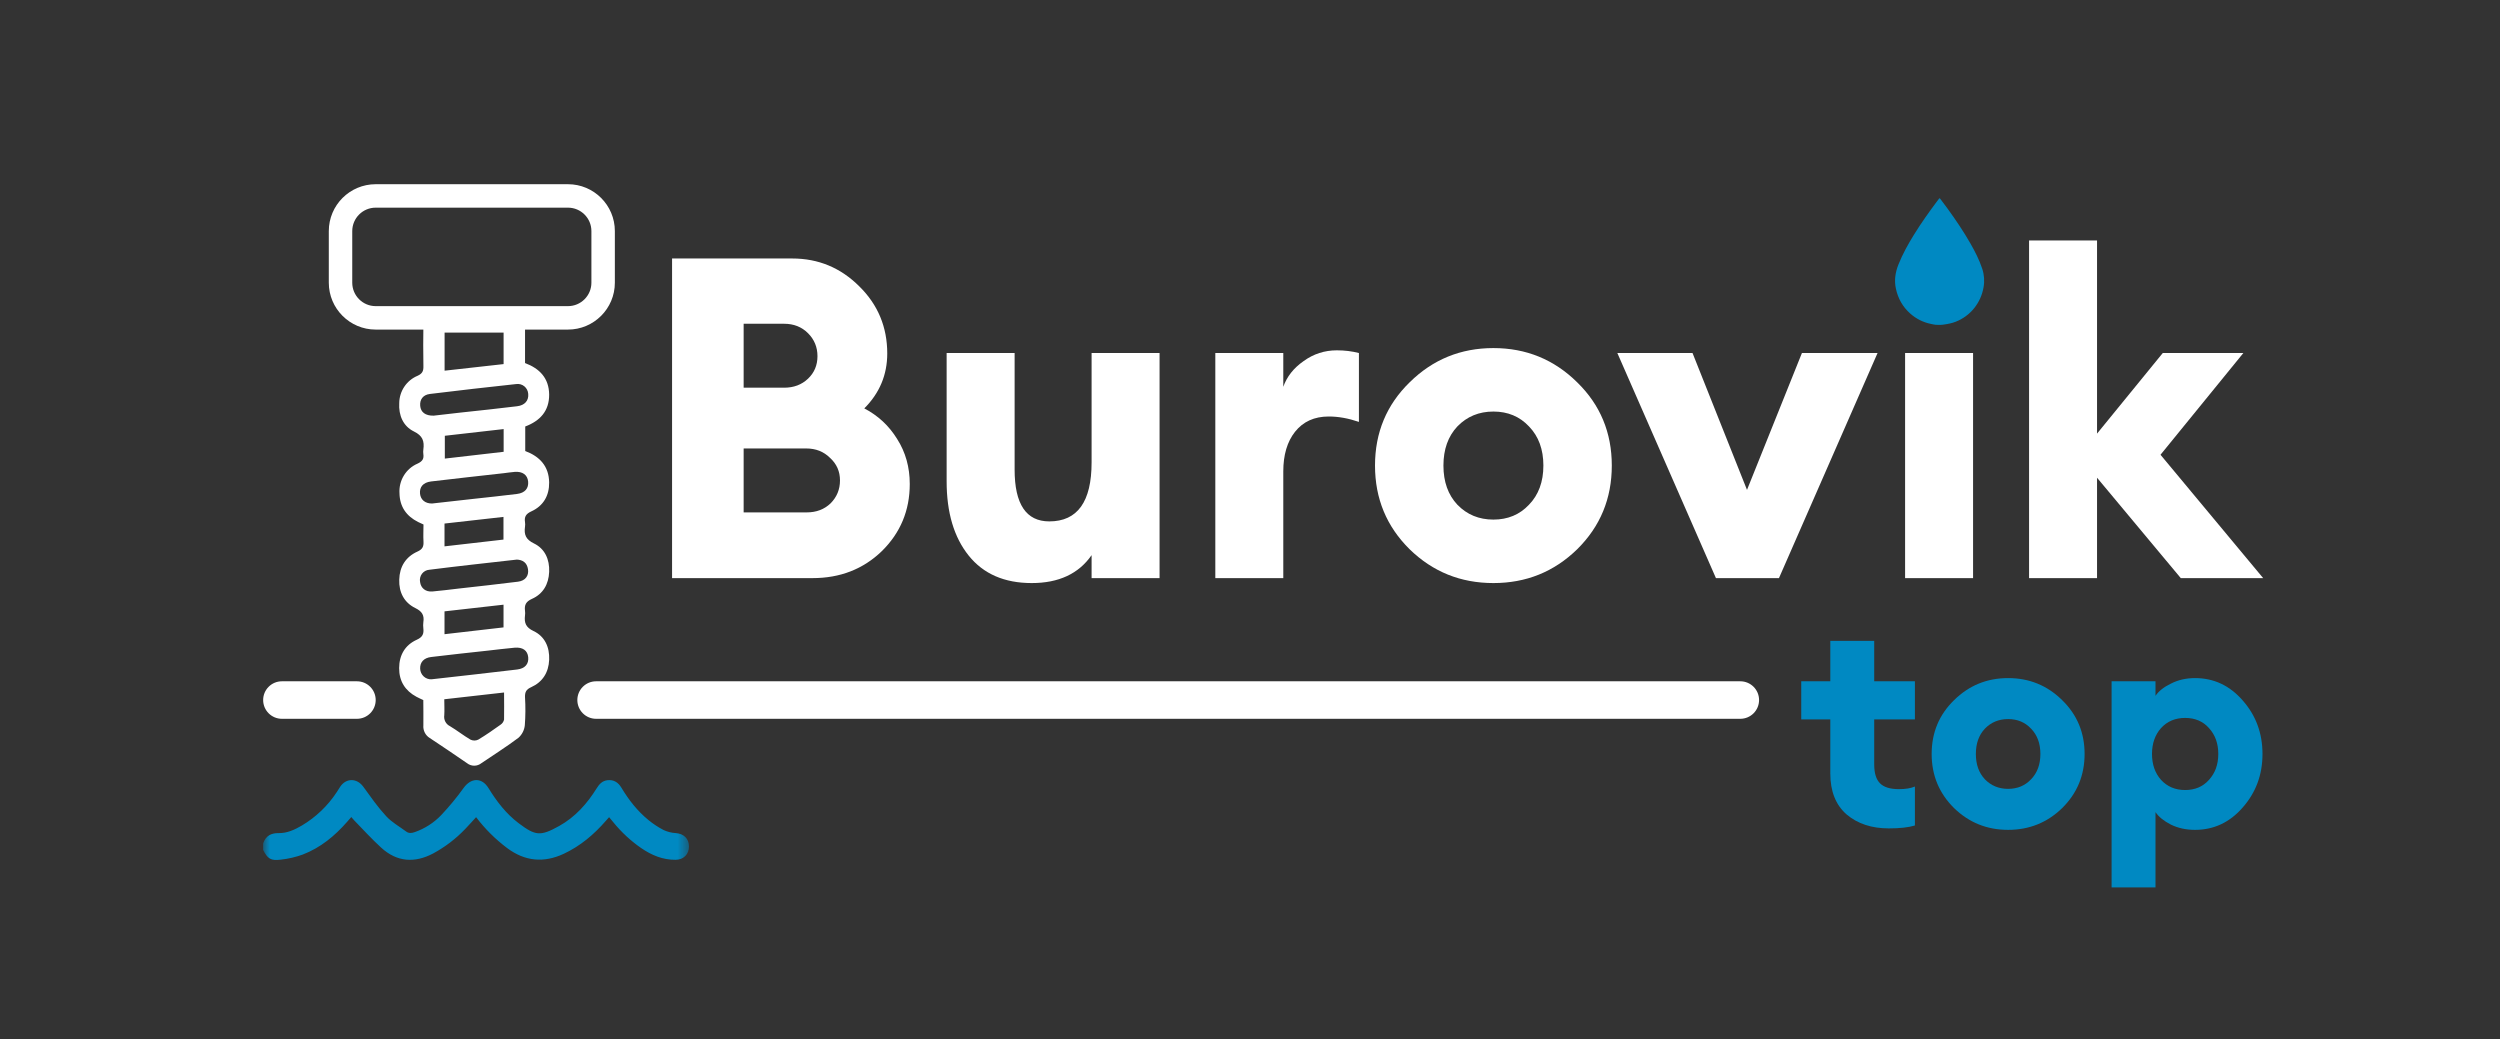 <svg xmlns="http://www.w3.org/2000/svg" width="190" height="79" viewBox="0 0 190 79" fill="none"><rect x="0" y="0" width="190" height="79" fill="#333333" stroke="none"/><mask id="mask0_96_2015" style="mask-type:luminance" maskUnits="userSpaceOnUse" x="20" y="46" width="33" height="33"><path d="M52.432 46.075H20V78.507H52.432V46.075Z" fill="white"></path></mask><g mask="url(#mask0_96_2015)"><path d="M20 64.093C20.197 63.533 20.584 63.307 21.182 63.316C21.817 63.326 22.391 63.063 22.932 62.745C24.006 62.109 24.919 61.235 25.601 60.19C25.686 60.058 25.77 59.922 25.855 59.791C26.312 59.115 27.128 59.127 27.61 59.791C28.166 60.556 28.708 61.337 29.349 62.03C29.771 62.492 30.354 62.814 30.869 63.196C31.076 63.35 31.291 63.322 31.524 63.239C32.284 62.974 32.97 62.534 33.527 61.953C34.14 61.304 34.709 60.615 35.23 59.89C35.798 59.098 36.618 59.07 37.127 59.898C37.75 60.912 38.468 61.849 39.421 62.566C40.692 63.523 41.067 63.571 42.486 62.781C43.708 62.105 44.621 61.083 45.353 59.901C45.546 59.59 45.776 59.345 46.155 59.298C46.639 59.237 46.982 59.457 47.227 59.865C47.783 60.794 48.444 61.639 49.284 62.325C49.641 62.618 50.028 62.873 50.438 63.085C50.733 63.221 51.05 63.299 51.373 63.316C51.965 63.363 52.36 63.734 52.363 64.325C52.367 64.915 51.959 65.338 51.355 65.345C50.379 65.354 49.526 65 48.737 64.459C47.938 63.908 47.223 63.245 46.612 62.491C46.512 62.37 46.411 62.251 46.291 62.106C46.197 62.212 46.115 62.301 46.037 62.392C45.135 63.426 44.105 64.297 42.852 64.885C41.332 65.598 39.897 65.464 38.545 64.455C37.653 63.785 36.858 62.994 36.183 62.105C35.897 62.416 35.632 62.721 35.349 63.01C34.642 63.75 33.823 64.375 32.922 64.862C31.51 65.606 30.174 65.516 28.981 64.432C28.261 63.776 27.601 63.051 26.92 62.349C26.848 62.277 26.785 62.194 26.698 62.096L26.379 62.46C25.437 63.538 24.352 64.43 23.006 64.947C22.471 65.14 21.916 65.269 21.351 65.332C20.584 65.431 20.343 65.271 20 64.601V64.093Z" fill="#0089C2"></path></g><path d="M51.077 43.937V19.645H60.212C62.197 19.645 63.896 20.352 65.31 21.767C66.724 23.158 67.431 24.857 67.431 26.864C67.431 28.484 66.85 29.875 65.686 31.038C66.736 31.586 67.568 32.361 68.184 33.365C68.823 34.368 69.142 35.509 69.142 36.786C69.142 38.794 68.435 40.493 67.021 41.884C65.607 43.253 63.85 43.937 61.752 43.937H51.077ZM56.517 38.942H61.307C62.037 38.942 62.641 38.714 63.12 38.258C63.599 37.779 63.839 37.197 63.839 36.513C63.839 35.828 63.588 35.258 63.086 34.802C62.607 34.323 62.003 34.083 61.273 34.083H56.517V38.942ZM56.517 29.465H59.596C60.326 29.465 60.931 29.236 61.41 28.78C61.889 28.324 62.128 27.754 62.128 27.07C62.128 26.385 61.889 25.804 61.41 25.325C60.931 24.846 60.326 24.606 59.596 24.606H56.517V29.465Z" fill="white"></path><path d="M78.411 44.313C76.335 44.313 74.738 43.618 73.621 42.226C72.503 40.835 71.944 38.953 71.944 36.581V26.83H77.111V35.691C77.111 38.315 77.989 39.626 79.745 39.626C81.889 39.626 82.961 38.132 82.961 35.144V26.83H88.127V43.937H82.961V42.192C81.98 43.606 80.463 44.313 78.411 44.313Z" fill="white"></path><path d="M92.364 43.937V26.83H97.53V29.396C97.804 28.621 98.317 27.971 99.07 27.446C99.822 26.899 100.666 26.625 101.601 26.625C102.194 26.625 102.753 26.694 103.278 26.83V32.065C102.48 31.791 101.715 31.654 100.986 31.654C99.891 31.654 99.035 32.042 98.42 32.818C97.827 33.57 97.53 34.574 97.53 35.828V43.937H92.364Z" fill="white"></path><path d="M119.863 41.747C118.107 43.458 115.985 44.313 113.499 44.313C111.013 44.313 108.892 43.458 107.135 41.747C105.379 40.014 104.501 37.893 104.501 35.384C104.501 32.875 105.379 30.765 107.135 29.054C108.892 27.321 111.013 26.454 113.499 26.454C115.985 26.454 118.107 27.321 119.863 29.054C121.619 30.765 122.497 32.875 122.497 35.384C122.497 37.893 121.619 40.014 119.863 41.747ZM110.762 38.36C111.492 39.113 112.404 39.489 113.499 39.489C114.594 39.489 115.495 39.113 116.202 38.36C116.932 37.608 117.297 36.615 117.297 35.384C117.297 34.152 116.932 33.16 116.202 32.407C115.495 31.654 114.594 31.278 113.499 31.278C112.404 31.278 111.492 31.654 110.762 32.407C110.055 33.16 109.701 34.152 109.701 35.384C109.701 36.615 110.055 37.608 110.762 38.36Z" fill="white"></path><path d="M130.411 43.937L122.918 26.83H128.632L132.772 37.231L136.946 26.83H142.694L135.201 43.937H130.411Z" fill="white"></path><path d="M147.353 24.504C146.486 24.504 145.733 24.196 145.095 23.58C144.456 22.941 144.137 22.177 144.137 21.288C144.137 20.398 144.456 19.645 145.095 19.029C145.733 18.391 146.486 18.072 147.353 18.072C148.265 18.072 149.029 18.391 149.645 19.029C150.284 19.645 150.603 20.398 150.603 21.288C150.603 22.177 150.284 22.941 149.645 23.58C149.029 24.196 148.265 24.504 147.353 24.504ZM144.787 43.937V26.83H149.953V43.937H144.787Z" fill="white"></path><path d="M165.739 43.937L159.375 36.307V43.937H154.209V18.277H159.375V32.955L164.37 26.83H170.495L164.199 34.562L172 43.937H165.739Z" fill="white"></path><path d="M143.545 62.958C142.248 62.958 141.18 62.605 140.341 61.898C139.516 61.176 139.103 60.137 139.103 58.782V54.672H136.894V51.778H139.103V48.706H142.44V51.778H145.533V54.672H142.44V58.097C142.44 58.76 142.587 59.239 142.882 59.533C143.176 59.828 143.655 59.975 144.318 59.975C144.819 59.975 145.224 59.909 145.533 59.776V62.737C145.047 62.885 144.384 62.958 143.545 62.958Z" fill="#0089C2"></path><path d="M156.727 61.412C155.593 62.517 154.223 63.069 152.617 63.069C151.012 63.069 149.642 62.517 148.507 61.412C147.373 60.292 146.806 58.922 146.806 57.302C146.806 55.681 147.373 54.319 148.507 53.214C149.642 52.094 151.012 51.535 152.617 51.535C154.223 51.535 155.593 52.094 156.727 53.214C157.861 54.319 158.429 55.681 158.429 57.302C158.429 58.922 157.861 60.292 156.727 61.412ZM150.849 59.224C151.321 59.71 151.91 59.953 152.617 59.953C153.324 59.953 153.906 59.71 154.363 59.224C154.834 58.738 155.07 58.097 155.07 57.302C155.07 56.506 154.834 55.866 154.363 55.38C153.906 54.893 153.324 54.65 152.617 54.65C151.91 54.65 151.321 54.893 150.849 55.38C150.393 55.866 150.165 56.506 150.165 57.302C150.165 58.097 150.393 58.738 150.849 59.224Z" fill="#0089C2"></path><path d="M163.818 67.444H160.481V51.778H163.818V52.883C164.053 52.529 164.444 52.22 164.989 51.955C165.534 51.675 166.145 51.535 166.823 51.535C168.252 51.535 169.46 52.102 170.446 53.236C171.448 54.37 171.949 55.726 171.949 57.302C171.949 58.878 171.448 60.233 170.446 61.368C169.46 62.502 168.252 63.069 166.823 63.069C166.145 63.069 165.534 62.936 164.989 62.671C164.444 62.391 164.053 62.075 163.818 61.721V67.444ZM164.237 59.268C164.709 59.784 165.32 60.042 166.071 60.042C166.823 60.042 167.427 59.784 167.883 59.268C168.355 58.753 168.59 58.097 168.59 57.302C168.59 56.506 168.355 55.851 167.883 55.335C167.427 54.82 166.823 54.562 166.071 54.562C165.32 54.562 164.709 54.82 164.237 55.335C163.781 55.851 163.552 56.506 163.552 57.302C163.552 58.097 163.781 58.753 164.237 59.268Z" fill="#0089C2"></path><path d="M43.878 53.203C43.878 52.416 44.517 51.778 45.304 51.778H132.263C133.051 51.778 133.689 52.416 133.689 53.203C133.689 53.99 133.051 54.629 132.263 54.629H45.304C44.517 54.629 43.878 53.99 43.878 53.203Z" fill="white"></path><path d="M20 53.203C20 52.416 20.638 51.778 21.426 51.778H27.128C27.915 51.778 28.553 52.416 28.553 53.203C28.553 53.99 27.915 54.629 27.128 54.629H21.426C20.638 54.629 20 53.99 20 53.203Z" fill="white"></path><path d="M147.113 24.685C146.971 24.668 146.86 24.64 146.734 24.614C146.156 24.495 145.618 24.224 145.176 23.828C144.604 23.32 144.249 22.686 144.088 21.938C143.951 21.305 144.044 20.696 144.282 20.101C144.599 19.307 145.011 18.566 145.458 17.843C146 16.965 146.597 16.127 147.212 15.302C147.255 15.244 147.299 15.188 147.343 15.131C147.405 15.049 147.415 15.048 147.476 15.131C147.662 15.38 147.85 15.629 148.034 15.881C148.647 16.728 149.233 17.594 149.752 18.503C150.105 19.12 150.428 19.751 150.651 20.429C150.802 20.885 150.836 21.373 150.748 21.845C150.647 22.427 150.4 22.972 150.031 23.429C149.661 23.885 149.181 24.237 148.637 24.45C148.343 24.565 148.031 24.626 147.721 24.668C147.41 24.71 147.608 24.679 147.598 24.685C147.598 24.685 147.255 24.701 147.113 24.685Z" fill="#0089C2"></path><path d="M32.171 53.206C31.985 53.117 31.814 53.044 31.65 52.955C30.79 52.493 30.331 51.767 30.335 50.774C30.34 49.781 30.79 49.018 31.678 48.619C32.114 48.424 32.223 48.174 32.174 47.754C32.154 47.601 32.154 47.446 32.174 47.292C32.256 46.76 32.079 46.466 31.569 46.215C30.717 45.801 30.31 45.017 30.342 44.057C30.366 43.066 30.838 42.319 31.721 41.922C32.111 41.747 32.208 41.536 32.185 41.153C32.159 40.732 32.185 40.311 32.185 39.861C32.043 39.795 31.908 39.738 31.778 39.673C30.887 39.227 30.381 38.511 30.361 37.494C30.33 37.02 30.445 36.547 30.691 36.143C30.936 35.738 31.3 35.422 31.731 35.237C32.085 35.07 32.23 34.888 32.174 34.512C32.158 34.398 32.158 34.282 32.174 34.168C32.261 33.532 32.127 33.116 31.459 32.792C30.645 32.395 30.285 31.573 30.342 30.626C30.349 30.181 30.485 29.748 30.733 29.381C30.981 29.013 31.329 28.728 31.735 28.56C32.094 28.397 32.19 28.203 32.179 27.831C32.156 26.753 32.165 25.676 32.179 24.598C32.179 23.909 32.462 23.629 33.15 23.627C35.077 23.621 37.004 23.621 38.932 23.627C39.618 23.627 39.897 23.91 39.903 24.6C39.903 25.596 39.903 26.593 39.903 27.592C41.022 28.011 41.72 28.75 41.736 29.98C41.748 31.238 41.036 31.993 39.918 32.413V34.278C41.019 34.691 41.714 35.431 41.736 36.66C41.749 37.672 41.292 38.45 40.38 38.865C39.978 39.048 39.836 39.272 39.901 39.684C39.918 39.798 39.918 39.915 39.901 40.029C39.813 40.632 39.963 41.003 40.584 41.303C41.407 41.702 41.775 42.51 41.737 43.458C41.699 44.406 41.27 45.141 40.425 45.516C39.971 45.721 39.842 45.978 39.901 46.427C39.916 46.542 39.916 46.658 39.901 46.772C39.833 47.328 39.953 47.679 40.545 47.957C41.396 48.356 41.778 49.175 41.737 50.142C41.696 51.108 41.236 51.835 40.374 52.224C39.984 52.396 39.888 52.606 39.901 52.994C39.945 53.703 39.94 54.414 39.886 55.122C39.848 55.488 39.676 55.825 39.406 56.069C38.497 56.755 37.529 57.356 36.59 57.999C36.433 58.124 36.239 58.193 36.04 58.193C35.841 58.193 35.647 58.124 35.49 57.999C34.551 57.353 33.607 56.715 32.659 56.087C32.497 55.989 32.366 55.845 32.28 55.674C32.195 55.503 32.159 55.31 32.176 55.119C32.187 54.48 32.171 53.848 32.171 53.206ZM32.791 51.627C34.962 51.38 37.134 51.144 39.304 50.882C39.91 50.809 40.195 50.456 40.144 49.946C40.092 49.437 39.733 49.176 39.12 49.224C38.424 49.283 37.734 49.378 37.04 49.452C35.617 49.606 34.194 49.76 32.773 49.932C32.208 49.998 31.912 50.331 31.932 50.823C31.936 50.934 31.962 51.042 32.007 51.142C32.053 51.242 32.117 51.332 32.197 51.407C32.277 51.481 32.37 51.539 32.472 51.577C32.574 51.615 32.682 51.632 32.791 51.627ZM32.836 38.267L35.925 37.92C37.049 37.795 38.174 37.682 39.295 37.54C39.901 37.465 40.186 37.111 40.138 36.598C40.089 36.086 39.707 35.816 39.117 35.864C38.835 35.885 38.555 35.932 38.274 35.964C36.44 36.172 34.604 36.369 32.765 36.59C32.159 36.664 31.87 37.012 31.922 37.526C31.973 37.989 32.318 38.271 32.836 38.267ZM32.959 31.59L34.972 31.359C36.414 31.205 37.85 31.051 39.297 30.875C39.885 30.806 40.192 30.444 40.145 29.935C40.138 29.824 40.108 29.715 40.057 29.616C40.007 29.517 39.936 29.43 39.851 29.36C39.766 29.29 39.667 29.238 39.561 29.209C39.455 29.179 39.345 29.172 39.236 29.188C37.049 29.422 34.861 29.673 32.673 29.941C32.146 30.006 31.893 30.366 31.935 30.846C31.977 31.326 32.327 31.602 32.959 31.59ZM39.253 42.532C37.049 42.782 34.839 43.021 32.632 43.301C32.522 43.308 32.415 43.339 32.318 43.391C32.221 43.444 32.136 43.517 32.069 43.605C32.002 43.694 31.955 43.797 31.931 43.906C31.906 44.015 31.905 44.128 31.927 44.237C31.987 44.699 32.343 44.993 32.858 44.953C33.515 44.899 34.168 44.808 34.827 44.734C36.342 44.56 37.856 44.402 39.371 44.208C39.928 44.137 40.203 43.758 40.128 43.263C40.054 42.767 39.733 42.542 39.253 42.527V42.532ZM38.309 52.63L33.765 53.144C33.765 53.591 33.789 53.974 33.765 54.353C33.738 54.52 33.765 54.692 33.843 54.843C33.92 54.993 34.044 55.114 34.195 55.187C34.73 55.506 35.222 55.9 35.76 56.214C35.851 56.258 35.951 56.281 36.052 56.281C36.153 56.281 36.253 56.258 36.344 56.214C36.928 55.866 37.487 55.473 38.041 55.078C38.177 54.989 38.273 54.85 38.309 54.69C38.324 54.023 38.309 53.358 38.309 52.63ZM38.273 27.671V25.279H33.789V28.172L38.273 27.671ZM33.783 41.523L38.264 41.008V39.285L33.783 39.79V41.523ZM33.783 48.199L38.268 47.682V45.956L33.783 46.463V48.199ZM38.277 32.61L33.807 33.119V34.853L38.277 34.337V32.61Z" fill="white"></path><path fill-rule="evenodd" clip-rule="evenodd" d="M43.165 15.782H28.553C27.569 15.782 26.771 16.58 26.771 17.564V21.484C26.771 22.468 27.569 23.266 28.553 23.266H43.165C44.149 23.266 44.947 22.468 44.947 21.484V17.564C44.947 16.58 44.149 15.782 43.165 15.782ZM28.553 14C26.585 14 24.989 15.596 24.989 17.564V21.484C24.989 23.453 26.585 25.048 28.553 25.048H43.165C45.134 25.048 46.729 23.453 46.729 21.484V17.564C46.729 15.596 45.134 14 43.165 14H28.553Z" fill="white"></path></svg>